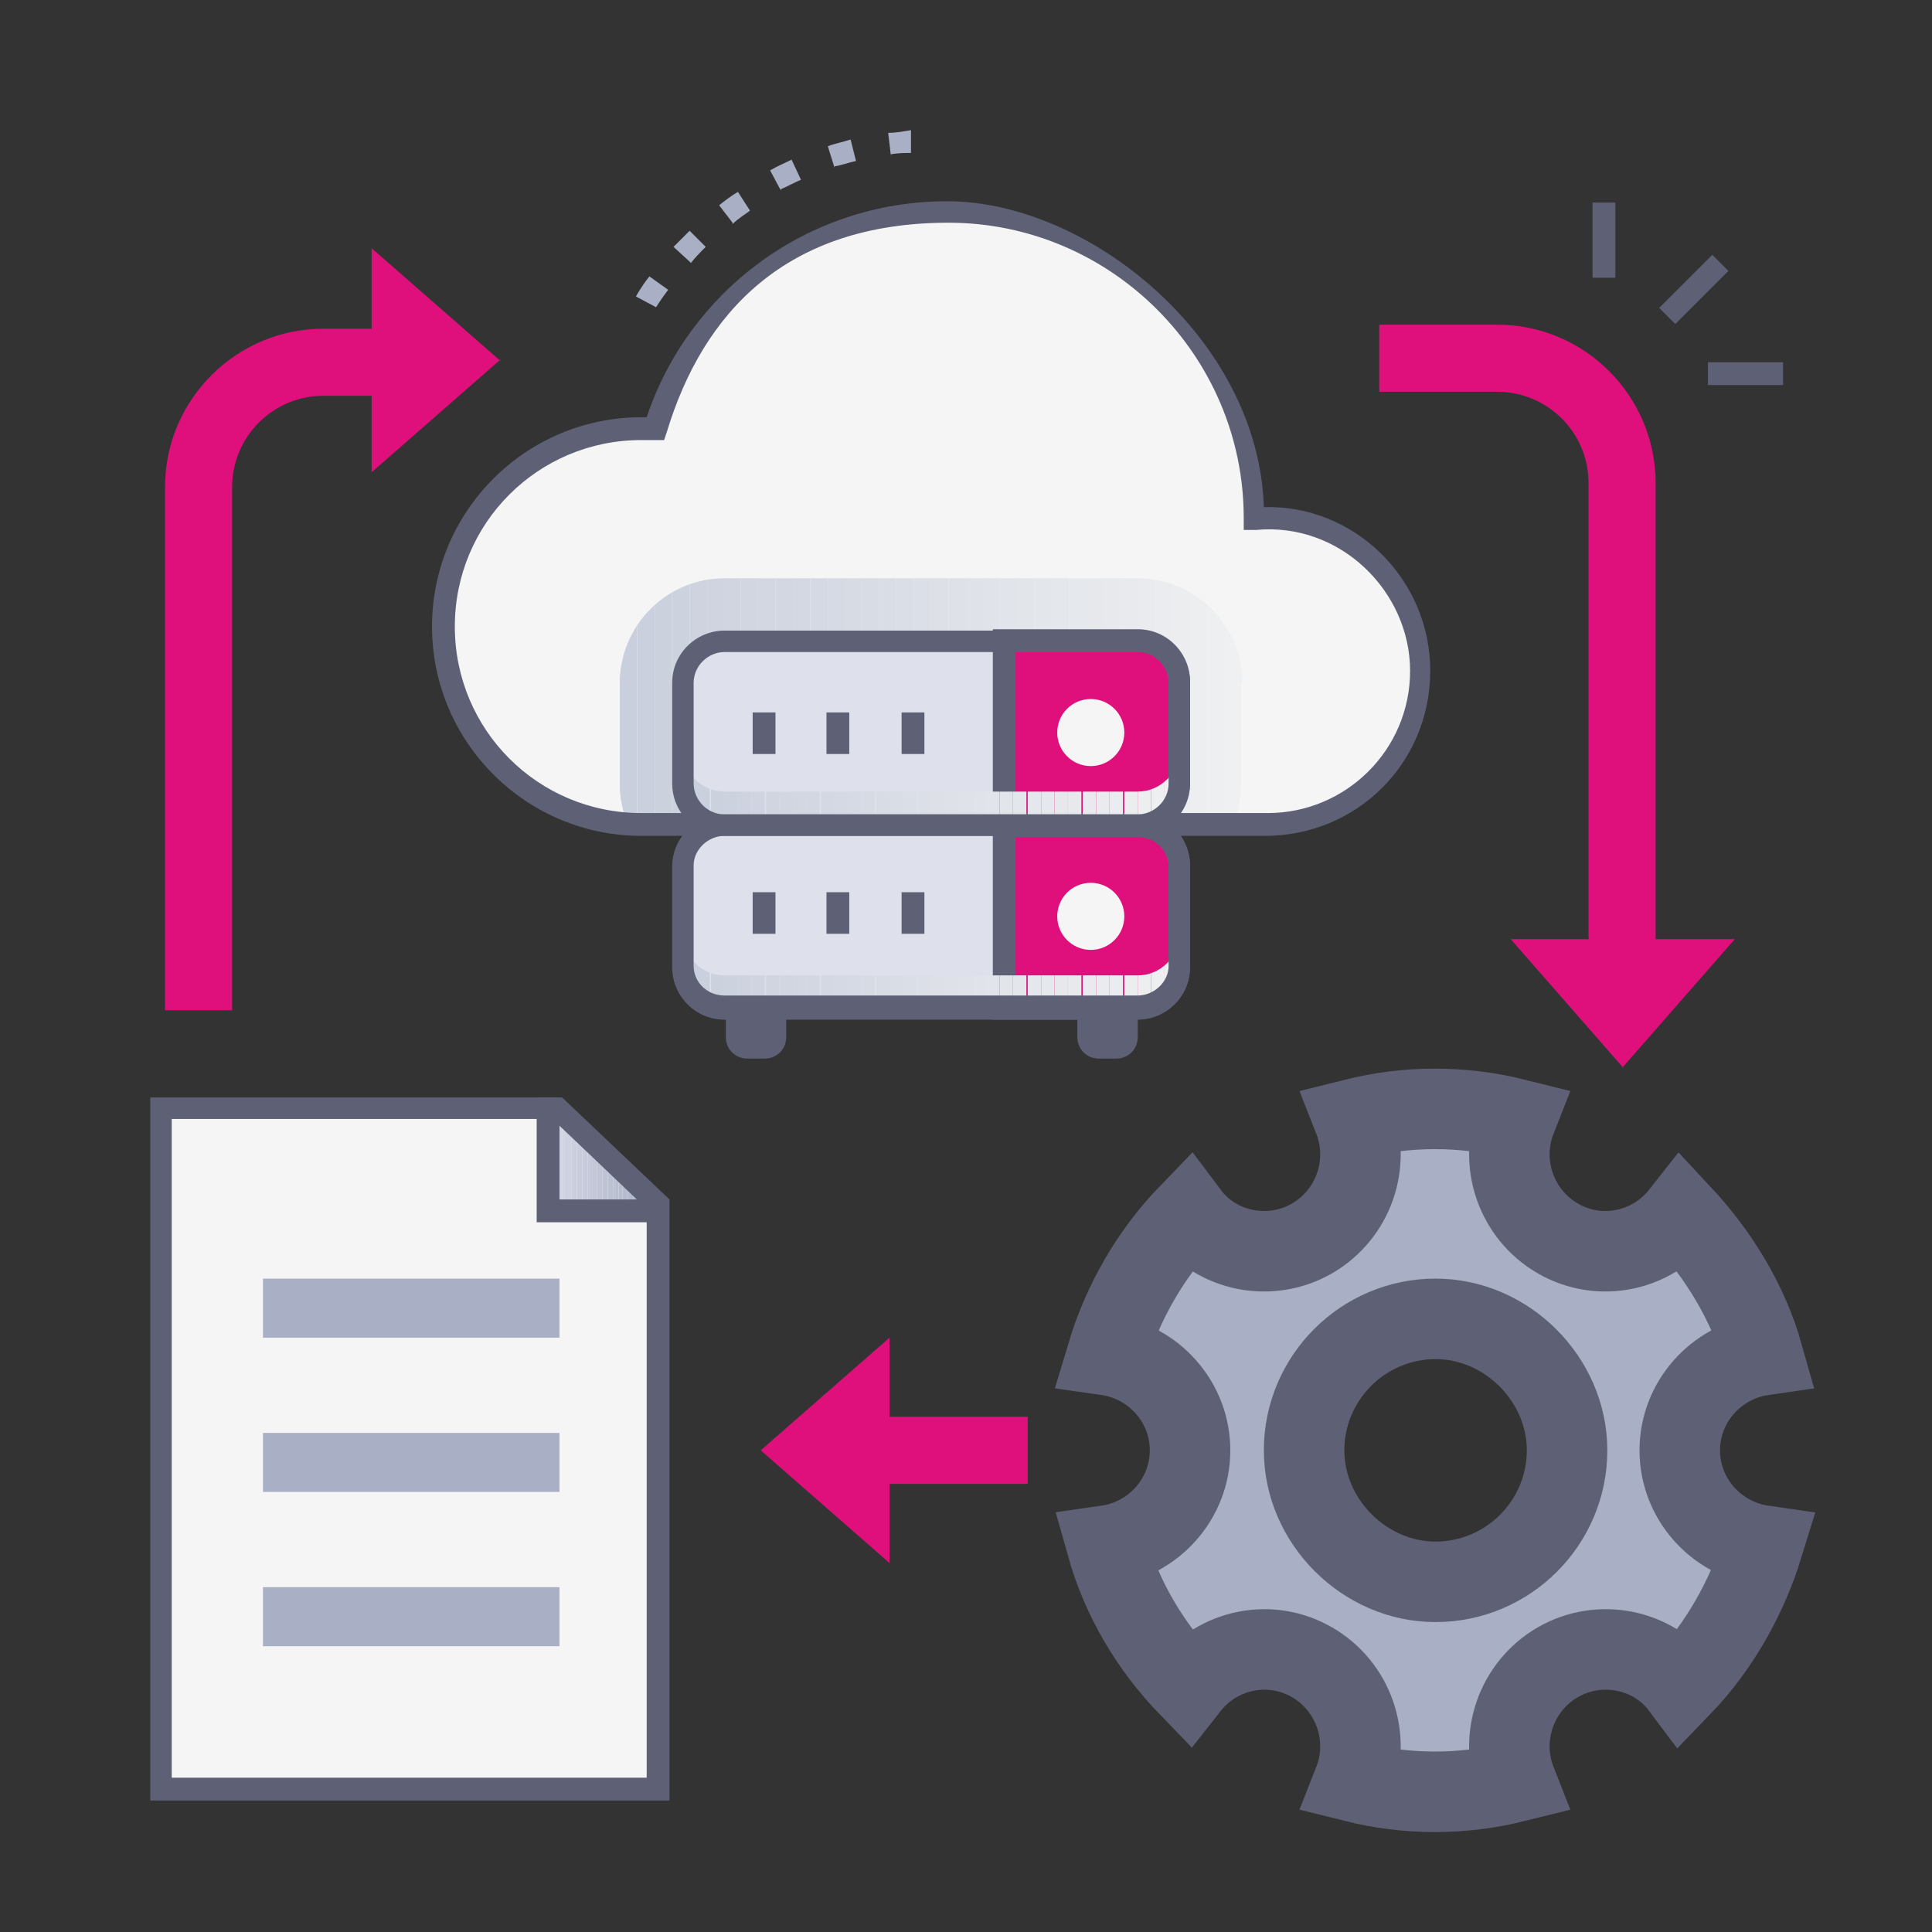 <?xml version="1.0" encoding="UTF-8"?>
<svg xmlns="http://www.w3.org/2000/svg" version="1.1" xmlns:xlink="http://www.w3.org/1999/xlink" viewBox="0 0 144 144">
  <rect x="0" y="0" width="144" height="144" fill="#333333" stroke="none"/>
  <!-- Generator: Adobe Illustrator 29.1.0, SVG Export Plug-In . SVG Version: 2.1.0 Build 142)  -->
  <defs>
    <style>
      .st0 {
        fill: #ccd1de;
      }

      .st1 {
        fill: #adb3c7;
      }

      .st2 {
        fill: #c0c4d5;
      }

      .st3 {
        fill: #c1c5d6;
      }

      .st4 {
        stroke: #5e6175;
        stroke-miterlimit: 10;
        stroke-width: 6px;
      }

      .st4, .st5 {
        fill: none;
      }

      .st6 {
        fill: #b6bcce;
      }

      .st7 {
        fill: #aeb4c8;
      }

      .st8 {
        fill: #d6dae4;
      }

      .st9 {
        fill: #dbdfe7;
      }

      .st10 {
        fill: #dee1e8;
      }

      .st11 {
        fill: #e6e8ec;
      }

      .st12 {
        fill: #edeff0;
      }

      .st13 {
        fill: #d2d6e3;
      }

      .st14 {
        fill: #d7dbe4;
      }

      .st15 {
        fill: #d2d7e2;
      }

      .st16 {
        fill: #cdd2df;
      }

      .st17 {
        fill: #c9cddc;
      }

      .st18 {
        fill: #b8bed0;
      }

      .st19 {
        fill: #c8ccdc;
      }

      .st20 {
        fill: #dadee6;
      }

      .st21 {
        fill: #e9ebee;
      }

      .st22 {
        fill: #e2e5ea;
      }

      .st23 {
        fill: #d1d5e3;
      }

      .st24 {
        fill: #cdd1e0;
      }

      .st25 {
        fill: #c4c8d8;
      }

      .st26 {
        fill: #bac0d1;
      }

      .st27 {
        fill: #d8dce5;
      }

      .st28 {
        fill: #c2c6d7;
      }

      .st29 {
        fill: #cacfdd;
      }

      .st30 {
        clip-path: url(#clippath-1);
      }

      .st31 {
        fill: #b5bbcd;
      }

      .st32 {
        fill: #afb5c9;
      }

      .st33 {
        fill: #e3e6eb;
      }

      .st34 {
        fill: #b3b9cc;
      }

      .st35 {
        isolation: isolate;
      }

      .st36 {
        fill: #ccd0df;
      }

      .st37 {
        fill: #e4e7eb;
      }

      .st38 {
        fill: #cacedd;
      }

      .st39 {
        fill: #d0d4e2;
      }

      .st40 {
        fill: #e8eaee;
      }

      .st41 {
        fill: #b7bdcf;
      }

      .st42 {
        fill: #b2b8cb;
      }

      .st43 {
        fill: #ced3df;
      }

      .st44 {
        fill: #c5c9d9;
      }

      .st45 {
        fill: #bbc1d2;
      }

      .st46 {
        clip-path: url(#clippath-3);
      }

      .st47 {
        fill: #d4d8e5;
      }

      .st48 {
        fill: #e5e8ec;
      }

      .st49 {
        fill: #bcc2d3;
      }

      .st50 {
        fill: #cfd4e0;
      }

      .st51 {
        fill: #eef0f1;
      }

      .st52 {
        fill: #c6cada;
      }

      .st53 {
        fill: #d3d7e2;
      }

      .st54 {
        fill: #b4bacd;
      }

      .st55 {
        fill: #dee1ec;
      }

      .st56 {
        fill: #eceef0;
      }

      .st57 {
        fill: #a9afc4;
      }

      .st58 {
        fill: #df107b;
      }

      .st59 {
        mix-blend-mode: multiply;
      }

      .st60 {
        fill: #d3d7e4;
      }

      .st61 {
        fill: #cfd3e1;
      }

      .st62 {
        fill: #cbcfde;
      }

      .st63 {
        fill: #dfe2e8;
      }

      .st64 {
        fill: #b9bfd1;
      }

      .st65 {
        fill: #d4d8e3;
      }

      .st66 {
        fill: #abb1c6;
      }

      .st67 {
        fill: #b0b6ca;
      }

      .st68 {
        fill: #aab0c5;
      }

      .st69 {
        fill: #d9dde6;
      }

      .st70 {
        fill: #d1d6e1;
      }

      .st71 {
        fill: #e7e9ed;
      }

      .st72 {
        fill: #f5f5f5;
      }

      .st73 {
        fill: #d5d9e3;
      }

      .st74 {
        fill: #5e6175;
      }

      .st75 {
        clip-path: url(#clippath-2);
      }

      .st76 {
        fill: #b1b7ca;
      }

      .st77 {
        fill: #bdc3d4;
      }

      .st78 {
        fill: #d0d5e0;
      }

      .st79 {
        fill: #ebedef;
      }

      .st80 {
        fill: #c7cbdb;
      }

      .st81 {
        fill: #acb2c6;
      }

      .st82 {
        fill: #ced2e0;
      }

      .st83 {
        fill: #eaecef;
      }

      .st84 {
        fill: #c3c7d8;
      }

      .st85 {
        fill: #bfc4d5;
      }

      .st86 {
        fill: #dde0e7;
      }

      .st87 {
        clip-path: url(#clippath);
      }

      .st88 {
        fill: #e0e3e9;
      }

      .st89 {
        fill: #e1e4ea;
      }

      .st90 {
        fill: #cbd0de;
      }
    </style>
    <clipPath id="clippath">
      <path class="st5" d="M92.5,50.9v7.5c0,1.1-.2,2.1-.6,3.1-47.1,0-43.7,0-45.1-.1-.4-.9-.6-1.9-.6-3v-7.5c0-4.3,3.5-7.8,7.8-7.8h30.8c4.3,0,7.8,3.5,7.8,7.8Z"/>
    </clipPath>
    <clipPath id="clippath-1">
      <path class="st5" d="M87.9,55.9v2.5c0,1.7-1.4,3.1-3.1,3.1h-30.8c-1.7,0-3.1-1.4-3.1-3.1v-2.5c0,1.7,1.4,3.1,3.1,3.1h30.8c1.7,0,3.1-1.4,3.1-3.1Z"/>
    </clipPath>
    <clipPath id="clippath-2">
      <path class="st5" d="M87.9,69.6v2.5c0,1.7-1.4,3.1-3.1,3.1h-30.8c-1.7,0-3.1-1.4-3.1-3.1v-2.5c0,1.7,1.4,3.1,3.1,3.1h30.8c1.7,0,3.1-1.4,3.1-3.1Z"/>
    </clipPath>
    <clipPath id="clippath-3">
      <path class="st5" d="M40.9,90.3v-7.6s.6,0,.6,0c0,0-.5-.5,7.6,7.1v.5s-8.2,0-8.2,0Z"/>
    </clipPath>
  </defs>
  <g class="st35">
    <g id="Layer_1">
      <g>
        <g>
          <g>
            <path class="st72" d="M93.5,38.7c0-12.6-10.2-22.9-22.8-22.9s-19,6.8-21.8,16.2c-8.7-.6-15.8,6.3-15.8,14.7s6.6,14.8,14.8,14.8h46.7c6.3,0,11.4-5.1,11.4-11.4s-5.7-12-12.4-11.4Z"/>
            <g class="st59">
              <g class="st87">
                <rect class="st29" x="44.8" y="43.1" width="1.5" height="18.4"/>
                <rect class="st29" x="46.2" y="43.1" width="1.3" height="18.4"/>
                <rect class="st90" x="47.5" y="43.1" width="1.3" height="18.4"/>
                <rect class="st0" x="48.8" y="43.1" width="1.3" height="18.4"/>
                <rect class="st16" x="50.1" y="43.1" width="1.3" height="18.4"/>
                <rect class="st43" x="51.4" y="43.1" width="1.3" height="18.4"/>
                <rect class="st50" x="52.7" y="43.1" width="1.3" height="18.4"/>
                <rect class="st78" x="53.9" y="43.1" width="1.3" height="18.4"/>
                <rect class="st70" x="55.2" y="43.1" width="1.3" height="18.4"/>
                <rect class="st15" x="56.5" y="43.1" width="1.3" height="18.4"/>
                <rect class="st53" x="57.8" y="43.1" width="1.3" height="18.4"/>
                <rect class="st65" x="59.1" y="43.1" width="1.3" height="18.4"/>
                <rect class="st73" x="60.4" y="43.1" width="1.3" height="18.4"/>
                <rect class="st8" x="61.7" y="43.1" width="1.3" height="18.4"/>
                <rect class="st14" x="62.9" y="43.1" width="1.3" height="18.4"/>
                <rect class="st27" x="64.2" y="43.1" width="1.3" height="18.4"/>
                <rect class="st69" x="65.5" y="43.1" width="1.3" height="18.4"/>
                <rect class="st20" x="66.8" y="43.1" width="1.3" height="18.4"/>
                <rect class="st9" x="68.1" y="43.1" width="1.3" height="18.4"/>
                <rect class="st86" x="69.4" y="43.1" width="1.3" height="18.4"/>
                <rect class="st10" x="70.7" y="43.1" width="1.3" height="18.4"/>
                <rect class="st63" x="72" y="43.1" width="1.3" height="18.4"/>
                <rect class="st88" x="73.2" y="43.1" width="1.3" height="18.4"/>
                <rect class="st89" x="74.5" y="43.1" width="1.3" height="18.4"/>
                <rect class="st22" x="75.8" y="43.1" width="1.3" height="18.4"/>
                <rect class="st33" x="77.1" y="43.1" width="1.3" height="18.4"/>
                <rect class="st37" x="78.4" y="43.1" width="1.3" height="18.4"/>
                <rect class="st48" x="79.7" y="43.1" width="1.3" height="18.4"/>
                <rect class="st11" x="81" y="43.1" width="1.3" height="18.4"/>
                <rect class="st71" x="82.2" y="43.1" width="1.3" height="18.4"/>
                <rect class="st40" x="83.5" y="43.1" width="1.3" height="18.4"/>
                <rect class="st21" x="84.8" y="43.1" width="1.3" height="18.4"/>
                <rect class="st83" x="86.1" y="43.1" width="1.3" height="18.4"/>
                <rect class="st79" x="87.4" y="43.1" width="1.3" height="18.4"/>
                <rect class="st56" x="88.7" y="43.1" width="1.3" height="18.4"/>
                <rect class="st12" x="90" y="43.1" width="1.3" height="18.4"/>
                <rect class="st51" x="91.3" y="43.1" width="1.3" height="18.4"/>
                <path class="st51" d="M92.5,61.5v-18.4,18.4Z"/>
              </g>
            </g>
            <path class="st74" d="M94.5,62.3h-46.7c-8.6,0-15.6-7-15.6-15.6s7-15.6,15.6-15.6.3,0,.4,0c3.1-9.3,11.9-16.1,22.4-16.1s23.2,10.2,23.6,22.8c6.7-.2,12.4,5.3,12.4,12.2s-5.5,12.3-12.3,12.3ZM47.8,32.8c-7.7,0-13.9,6.2-13.9,13.9s6.2,13.9,13.9,13.9h46.7c5.8,0,10.6-4.7,10.6-10.6s-5.2-11.1-11.5-10.5h-.9c0,0,0-.9,0-.9,0-12.1-9.9-22-22-22s-18.3,6.7-21,15.6l-.2.6c-1.1,0-1.3,0-1.6,0Z"/>
            <path class="st55" d="M54,61.5h30.8c1.7,0,3.1,1.4,3.1,3.1v7.5c0,1.7-1.4,3.1-3.1,3.1h-30.8c-1.7,0-3.1-1.4-3.1-3.1v-7.5c0-1.7,1.4-3.1,3.1-3.1Z"/>
            <rect class="st55" x="50.9" y="47.8" width="36.9" height="13.7" rx="3.1" ry="3.1"/>
            <path class="st58" d="M87.9,50.9v7.5c0,1.7-1.4,3.1-3.1,3.1h-10v-13.7h10c1.7,0,3.1,1.4,3.1,3.1Z"/>
            <path class="st58" d="M87.9,64.6v7.5c0,1.7-1.4,3.1-3.1,3.1h-10v-13.7h10c1.7,0,3.1,1.4,3.1,3.1Z"/>
            <path class="st74" d="M84.8,62.3h-10.8v-15.4h10.8c2.2,0,3.9,1.8,3.9,3.9v7.5c0,2.2-1.8,3.9-3.9,3.9ZM75.7,60.6h9.1c1.2,0,2.3-1,2.3-2.3v-7.5c0-1.2-1-2.3-2.3-2.3h-9.1v12Z"/>
            <path class="st74" d="M84.8,76h-10.8v-15.4h10.8c2.2,0,3.9,1.8,3.9,3.9v7.5c0,2.2-1.8,3.9-3.9,3.9ZM75.7,74.3h9.1c1.2,0,2.3-1,2.3-2.2v-7.5c0-1.2-1-2.2-2.3-2.2h-9.1v12Z"/>
            <path class="st74" d="M57,78.9h-1.3c-.9,0-1.6-.7-1.6-1.6v-2.1h4.5v2.1c0,.9-.7,1.6-1.6,1.6Z"/>
            <path class="st74" d="M83.2,78.9h-1.3c-.9,0-1.6-.7-1.6-1.6v-2.1h4.5v2.1c0,.9-.7,1.6-1.6,1.6Z"/>
            <circle class="st72" cx="81.3" cy="54.6" r="2.5"/>
            <circle class="st72" cx="81.3" cy="68.3" r="2.5"/>
            <rect class="st74" x="56.1" y="53.1" width="1.7" height="3.1"/>
            <rect class="st74" x="61.6" y="53.1" width="1.7" height="3.1"/>
            <rect class="st74" x="67.2" y="53.1" width="1.7" height="3.1"/>
            <rect class="st74" x="56.1" y="66.5" width="1.7" height="3.1"/>
            <rect class="st74" x="61.6" y="66.5" width="1.7" height="3.1"/>
            <rect class="st74" x="67.2" y="66.5" width="1.7" height="3.1"/>
            <g class="st59">
              <g class="st30">
                <path class="st29" d="M50.9,55.9v5.6-5.6Z"/>
                <rect class="st29" x="50.9" y="55.9" width="1" height="5.6"/>
                <rect class="st90" x="51.9" y="55.9" width="1" height="5.6"/>
                <rect class="st0" x="53" y="55.9" width="1" height="5.6"/>
                <rect class="st16" x="54" y="55.9" width="1" height="5.6"/>
                <rect class="st43" x="55" y="55.9" width="1" height="5.6"/>
                <rect class="st50" x="56" y="55.9" width="1" height="5.6"/>
                <rect class="st78" x="57.1" y="55.9" width="1" height="5.6"/>
                <rect class="st70" x="58.1" y="55.9" width="1" height="5.6"/>
                <rect class="st15" x="59.1" y="55.9" width="1" height="5.6"/>
                <rect class="st53" x="60.1" y="55.9" width="1" height="5.6"/>
                <rect class="st65" x="61.2" y="55.9" width="1" height="5.6"/>
                <rect class="st73" x="62.2" y="55.9" width="1" height="5.6"/>
                <rect class="st8" x="63.2" y="55.9" width="1" height="5.6"/>
                <rect class="st14" x="64.2" y="55.9" width="1" height="5.6"/>
                <rect class="st27" x="65.3" y="55.9" width="1" height="5.6"/>
                <rect class="st69" x="66.3" y="55.9" width="1" height="5.6"/>
                <rect class="st20" x="67.3" y="55.9" width="1" height="5.6"/>
                <rect class="st9" x="68.4" y="55.9" width="1" height="5.6"/>
                <rect class="st86" x="69.4" y="55.9" width="1" height="5.6"/>
                <rect class="st10" x="70.4" y="55.9" width="1" height="5.6"/>
                <rect class="st63" x="71.4" y="55.9" width="1" height="5.6"/>
                <rect class="st88" x="72.5" y="55.9" width="1" height="5.6"/>
                <rect class="st89" x="73.5" y="55.9" width="1" height="5.6"/>
                <rect class="st22" x="74.5" y="55.9" width="1" height="5.6"/>
                <rect class="st33" x="75.5" y="55.9" width="1" height="5.6"/>
                <rect class="st37" x="76.6" y="55.9" width="1" height="5.6"/>
                <rect class="st48" x="77.6" y="55.9" width="1" height="5.6"/>
                <rect class="st11" x="78.6" y="55.9" width="1" height="5.6"/>
                <rect class="st71" x="79.6" y="55.9" width="1" height="5.6"/>
                <rect class="st40" x="80.7" y="55.9" width="1" height="5.6"/>
                <rect class="st21" x="81.7" y="55.9" width="1" height="5.6"/>
                <rect class="st83" x="82.7" y="55.9" width="1" height="5.6"/>
                <rect class="st79" x="83.8" y="55.9" width="1" height="5.6"/>
                <rect class="st56" x="84.8" y="55.9" width="1" height="5.6"/>
                <rect class="st12" x="85.8" y="55.9" width="1" height="5.6"/>
                <rect class="st51" x="86.8" y="55.9" width="1" height="5.6"/>
                <path class="st51" d="M87.9,61.5v-5.6,5.6Z"/>
              </g>
            </g>
            <g class="st59">
              <g class="st75">
                <path class="st29" d="M50.9,69.6v5.6-5.6Z"/>
                <rect class="st29" x="50.9" y="69.6" width="1" height="5.6"/>
                <rect class="st90" x="51.9" y="69.6" width="1" height="5.6"/>
                <rect class="st0" x="53" y="69.6" width="1" height="5.6"/>
                <rect class="st16" x="54" y="69.6" width="1" height="5.6"/>
                <rect class="st43" x="55" y="69.6" width="1" height="5.6"/>
                <rect class="st50" x="56" y="69.6" width="1" height="5.6"/>
                <rect class="st78" x="57.1" y="69.6" width="1" height="5.6"/>
                <rect class="st70" x="58.1" y="69.6" width="1" height="5.6"/>
                <rect class="st15" x="59.1" y="69.6" width="1" height="5.6"/>
                <rect class="st53" x="60.1" y="69.6" width="1" height="5.6"/>
                <rect class="st65" x="61.2" y="69.6" width="1" height="5.6"/>
                <rect class="st73" x="62.2" y="69.6" width="1" height="5.6"/>
                <rect class="st8" x="63.2" y="69.6" width="1" height="5.6"/>
                <rect class="st14" x="64.2" y="69.6" width="1" height="5.6"/>
                <rect class="st27" x="65.3" y="69.6" width="1" height="5.6"/>
                <rect class="st69" x="66.3" y="69.6" width="1" height="5.6"/>
                <rect class="st20" x="67.3" y="69.6" width="1" height="5.6"/>
                <rect class="st9" x="68.4" y="69.6" width="1" height="5.6"/>
                <rect class="st86" x="69.4" y="69.6" width="1" height="5.6"/>
                <rect class="st10" x="70.4" y="69.6" width="1" height="5.6"/>
                <rect class="st63" x="71.4" y="69.6" width="1" height="5.6"/>
                <rect class="st88" x="72.5" y="69.6" width="1" height="5.6"/>
                <rect class="st89" x="73.5" y="69.6" width="1" height="5.6"/>
                <rect class="st22" x="74.5" y="69.6" width="1" height="5.6"/>
                <rect class="st33" x="75.5" y="69.6" width="1" height="5.6"/>
                <rect class="st37" x="76.6" y="69.6" width="1" height="5.6"/>
                <rect class="st48" x="77.6" y="69.6" width="1" height="5.6"/>
                <rect class="st11" x="78.6" y="69.6" width="1" height="5.6"/>
                <rect class="st71" x="79.6" y="69.6" width="1" height="5.6"/>
                <rect class="st40" x="80.7" y="69.6" width="1" height="5.6"/>
                <rect class="st21" x="81.7" y="69.6" width="1" height="5.6"/>
                <rect class="st83" x="82.7" y="69.6" width="1" height="5.6"/>
                <rect class="st79" x="83.8" y="69.6" width="1" height="5.6"/>
                <rect class="st56" x="84.8" y="69.6" width="1" height="5.6"/>
                <rect class="st12" x="85.8" y="69.6" width="1" height="5.6"/>
                <rect class="st51" x="86.8" y="69.6" width="1" height="5.6"/>
                <path class="st51" d="M87.9,75.2v-5.6,5.6Z"/>
              </g>
            </g>
            <path class="st74" d="M84.8,76h-30.8c-2.2,0-3.9-1.8-3.9-3.9v-7.5c0-2.2,1.8-3.9,3.9-3.9h30.8c2.2,0,3.9,1.8,3.9,3.9v7.5c0,2.2-1.8,3.9-3.9,3.9ZM54,62.3c-1.2,0-2.3,1-2.3,2.2v7.5c0,1.2,1,2.2,2.3,2.2h30.8c1.2,0,2.3-1,2.3-2.2v-7.5c0-1.2-1-2.2-2.3-2.2h-30.8Z"/>
            <path class="st74" d="M84.8,62.3h-30.8c-2.2,0-3.9-1.8-3.9-3.9v-7.5c0-2.2,1.8-3.9,3.9-3.9h30.8c2.2,0,3.9,1.8,3.9,3.9v7.5c0,2.2-1.8,3.9-3.9,3.9ZM54,48.6c-1.2,0-2.3,1-2.3,2.3v7.5c0,1.2,1,2.3,2.3,2.3h30.8c1.2,0,2.3-1,2.3-2.3v-7.5c0-1.2-1-2.3-2.3-2.3h-30.8Z"/>
          </g>
          <path class="st57" d="M125.3,90.5c-2.2,2.8-6.1,3.6-9.2,1.8-3.1-1.8-4.4-5.6-3.1-8.9-4-1-8.1-1-12.1,0,1.3,3.3,0,7.1-3.1,8.9-3.1,1.8-7.1,1-9.2-1.8-2.8,2.9-4.9,6.5-6.1,10.5,3.5.5,6.2,3.5,6.2,7.1,0,3.6-2.7,6.6-6.2,7.1,1.1,3.9,3.2,7.5,6.1,10.5,2.2-2.8,6.1-3.6,9.2-1.8,3.1,1.8,4.4,5.6,3.1,8.9,4,1,8.1,1,12.1,0-1.3-3.3,0-7.1,3.1-8.9,3.1-1.8,7.1-1,9.2,1.8,2.8-2.9,4.9-6.6,6.1-10.5-3.5-.5-6.2-3.5-6.2-7.1,0-3.6,2.7-6.6,6.2-7.1-1.1-3.9-3.3-7.5-6.1-10.5ZM107,117.9c-5.3,0-9.8-4.5-9.8-9.8,0-5.4,4.4-9.8,9.8-9.8,5.3,0,9.8,4.5,9.8,9.8,0,5.4-4.4,9.8-9.8,9.8Z"/>
          <path class="st4" d="M125.3,90.5c-2.2,2.8-6.1,3.6-9.2,1.8-3.1-1.8-4.4-5.6-3.1-8.9-4-1-8.1-1-12.1,0,1.3,3.3,0,7.1-3.1,8.9-3.1,1.8-7.1,1-9.2-1.8-2.8,2.9-4.9,6.5-6.1,10.5,3.5.5,6.2,3.5,6.2,7.1,0,3.6-2.7,6.6-6.2,7.1,1.1,3.9,3.2,7.5,6.1,10.5,2.2-2.8,6.1-3.6,9.2-1.8,3.1,1.8,4.4,5.6,3.1,8.9,4,1,8.1,1,12.1,0-1.3-3.3,0-7.1,3.1-8.9,3.1-1.8,7.1-1,9.2,1.8,2.8-2.9,4.9-6.6,6.1-10.5-3.5-.5-6.2-3.5-6.2-7.1,0-3.6,2.7-6.6,6.2-7.1-1.1-3.9-3.3-7.5-6.1-10.5ZM107,117.9c-5.3,0-9.8-4.5-9.8-9.8,0-5.4,4.4-9.8,9.8-9.8,5.3,0,9.8,4.5,9.8,9.8,0,5.4-4.4,9.8-9.8,9.8Z"/>
          <g>
            <polygon class="st72" points="12 133.3 12 82.7 41.6 82.7 49.1 89.8 49.1 133.3 12 133.3"/>
            <g class="st46">
              <path class="st57" d="M49.1,90.3v-8.2,8.2Z"/>
              <rect class="st57" x="48.9" y="82.1" width=".2" height="8.2"/>
              <rect class="st68" x="48.7" y="82.1" width=".2" height="8.2"/>
              <rect class="st66" x="48.5" y="82.1" width=".2" height="8.2"/>
              <rect class="st81" x="48.3" y="82.1" width=".2" height="8.2"/>
              <rect class="st1" x="48.1" y="82.1" width=".2" height="8.2"/>
              <rect class="st7" x="48" y="82.1" width=".2" height="8.2"/>
              <rect class="st32" x="47.8" y="82.1" width=".2" height="8.2"/>
              <rect class="st67" x="47.6" y="82.1" width=".2" height="8.2"/>
              <rect class="st76" x="47.4" y="82.1" width=".2" height="8.2"/>
              <rect class="st42" x="47.2" y="82.1" width=".2" height="8.2"/>
              <rect class="st34" x="47" y="82.1" width=".2" height="8.2"/>
              <rect class="st54" x="46.8" y="82.1" width=".2" height="8.2"/>
              <rect class="st31" x="46.6" y="82.1" width=".2" height="8.2"/>
              <rect class="st6" x="46.4" y="82.1" width=".2" height="8.2"/>
              <rect class="st41" x="46.2" y="82.1" width=".2" height="8.2"/>
              <rect class="st18" x="46.1" y="82.1" width=".2" height="8.2"/>
              <rect class="st64" x="45.9" y="82.1" width=".2" height="8.2"/>
              <rect class="st26" x="45.7" y="82.1" width=".2" height="8.2"/>
              <rect class="st45" x="45.5" y="82.1" width=".2" height="8.2"/>
              <rect class="st49" x="45.3" y="82.1" width=".2" height="8.2"/>
              <rect class="st77" x="45.1" y="82.1" width=".2" height="8.2"/>
              <rect class="st85" x="44.9" y="82.1" width=".2" height="8.2"/>
              <rect class="st2" x="44.7" y="82.1" width=".2" height="8.2"/>
              <rect class="st3" x="44.5" y="82.1" width=".2" height="8.2"/>
              <rect class="st28" x="44.3" y="82.1" width=".2" height="8.2"/>
              <rect class="st84" x="44.1" y="82.1" width=".2" height="8.2"/>
              <rect class="st25" x="44" y="82.1" width=".2" height="8.2"/>
              <rect class="st44" x="43.8" y="82.1" width=".2" height="8.2"/>
              <rect class="st52" x="43.6" y="82.1" width=".2" height="8.2"/>
              <rect class="st80" x="43.4" y="82.1" width=".2" height="8.2"/>
              <rect class="st19" x="43.2" y="82.1" width=".2" height="8.2"/>
              <rect class="st17" x="43" y="82.1" width=".2" height="8.2"/>
              <rect class="st38" x="42.8" y="82.1" width=".2" height="8.2"/>
              <rect class="st62" x="42.6" y="82.1" width=".2" height="8.2"/>
              <rect class="st36" x="42.4" y="82.1" width=".2" height="8.2"/>
              <rect class="st24" x="42.2" y="82.1" width=".2" height="8.2"/>
              <rect class="st82" x="42.1" y="82.1" width=".2" height="8.2"/>
              <rect class="st61" x="41.9" y="82.1" width=".2" height="8.2"/>
              <rect class="st39" x="41.7" y="82.1" width=".2" height="8.2"/>
              <rect class="st23" x="41.5" y="82.1" width=".2" height="8.2"/>
              <rect class="st13" x="41.3" y="82.1" width=".2" height="8.2"/>
              <rect class="st60" x="41.1" y="82.1" width=".2" height="8.2"/>
              <rect class="st47" x="40.9" y="82.1" width=".2" height="8.2"/>
              <path class="st47" d="M40.9,82.1v8.2-8.2Z"/>
            </g>
            <path class="st74" d="M49.9,91.1h-9.9s0-9.3,0-9.3h1.8l8,7.6v1.7ZM41.7,89.4h5.8s-5.8-5.5-5.8-5.5v5.5Z"/>
            <path class="st74" d="M49.9,134.2H11.2v-52.4h30.7l8,7.6v44.8ZM12.8,132.5h35.4v-42.4s-7-6.7-7-6.7H12.8v49Z"/>
            <path class="st57" d="M19.6,118.3v4.4h22.1v-4.4c-13.9,0-8.8,0-22.1,0Z"/>
            <path class="st57" d="M19.6,106.8v4.4c13.6,0,8.4,0,22.1,0v-4.4c-13.2,0-8.6,0-22.1,0Z"/>
            <path class="st57" d="M19.6,95.3v4.4c13.7,0,8.4,0,22.1,0v-4.4h-22.1Z"/>
          </g>
          <path class="st58" d="M123.4,71.1h-5v-35.1c0-3.8-3.1-6.8-6.8-6.8h-8.8v-5h8.8c6.5,0,11.8,5.3,11.8,11.8v35.1Z"/>
          <path class="st58" d="M120.9,79.6l8.4-9.6c-2,0-14.7,0-16.7,0l8.4,9.6Z"/>
          <path class="st58" d="M17.3,75.3h-5v-39c0-6.5,5.3-11.8,11.8-11.8h4.6s0,5,0,5h-4.6c-3.8,0-6.8,3.1-6.8,6.8v39Z"/>
          <path class="st58" d="M37.3,26.9l-9.6-8.4c0,2,0,14.7,0,16.7l9.6-8.4Z"/>
          <rect class="st58" x="65.2" y="105.6" width="11.4" height="5"/>
          <path class="st58" d="M66.3,99.7l-9.6,8.4,9.6,8.4c0-2,0-14.7,0-16.7"/>
        </g>
        <rect class="st74" x="123.4" y="20.8" width="5.6" height="1.7" transform="translate(21.7 95.5) rotate(-45)"/>
        <rect class="st74" x="118.7" y="15.1" width="1.7" height="5.6"/>
        <rect class="st74" x="127.3" y="27" width="5.6" height="1.7"/>
        <path class="st57" d="M48.9,22.9l-1.5-.8s.3-.6,1-1.5l1.4,1c-.6.8-.9,1.3-.9,1.3ZM51.4,19.5l-1.2-1.1c.4-.4.8-.8,1.2-1.2l1.2,1.2c-.4.4-.8.8-1.1,1.2ZM54.6,16.6l-1-1.3c.5-.4.9-.7,1.4-1l.9,1.4c-.4.3-.9.6-1.3,1ZM58.2,14.2l-.8-1.5c.5-.3,1-.5,1.6-.8l.7,1.5c-.5.2-1,.5-1.5.7ZM62.2,12.5l-.5-1.6c.5-.2,1.1-.3,1.7-.5l.4,1.6c-.5.1-1,.3-1.6.4ZM66.4,11.6l-.2-1.7c.6,0,1.1-.1,1.7-.2v1.7c-.4,0-1,0-1.5.1Z"/>
      </g>
    </g>
  </g>
</svg>